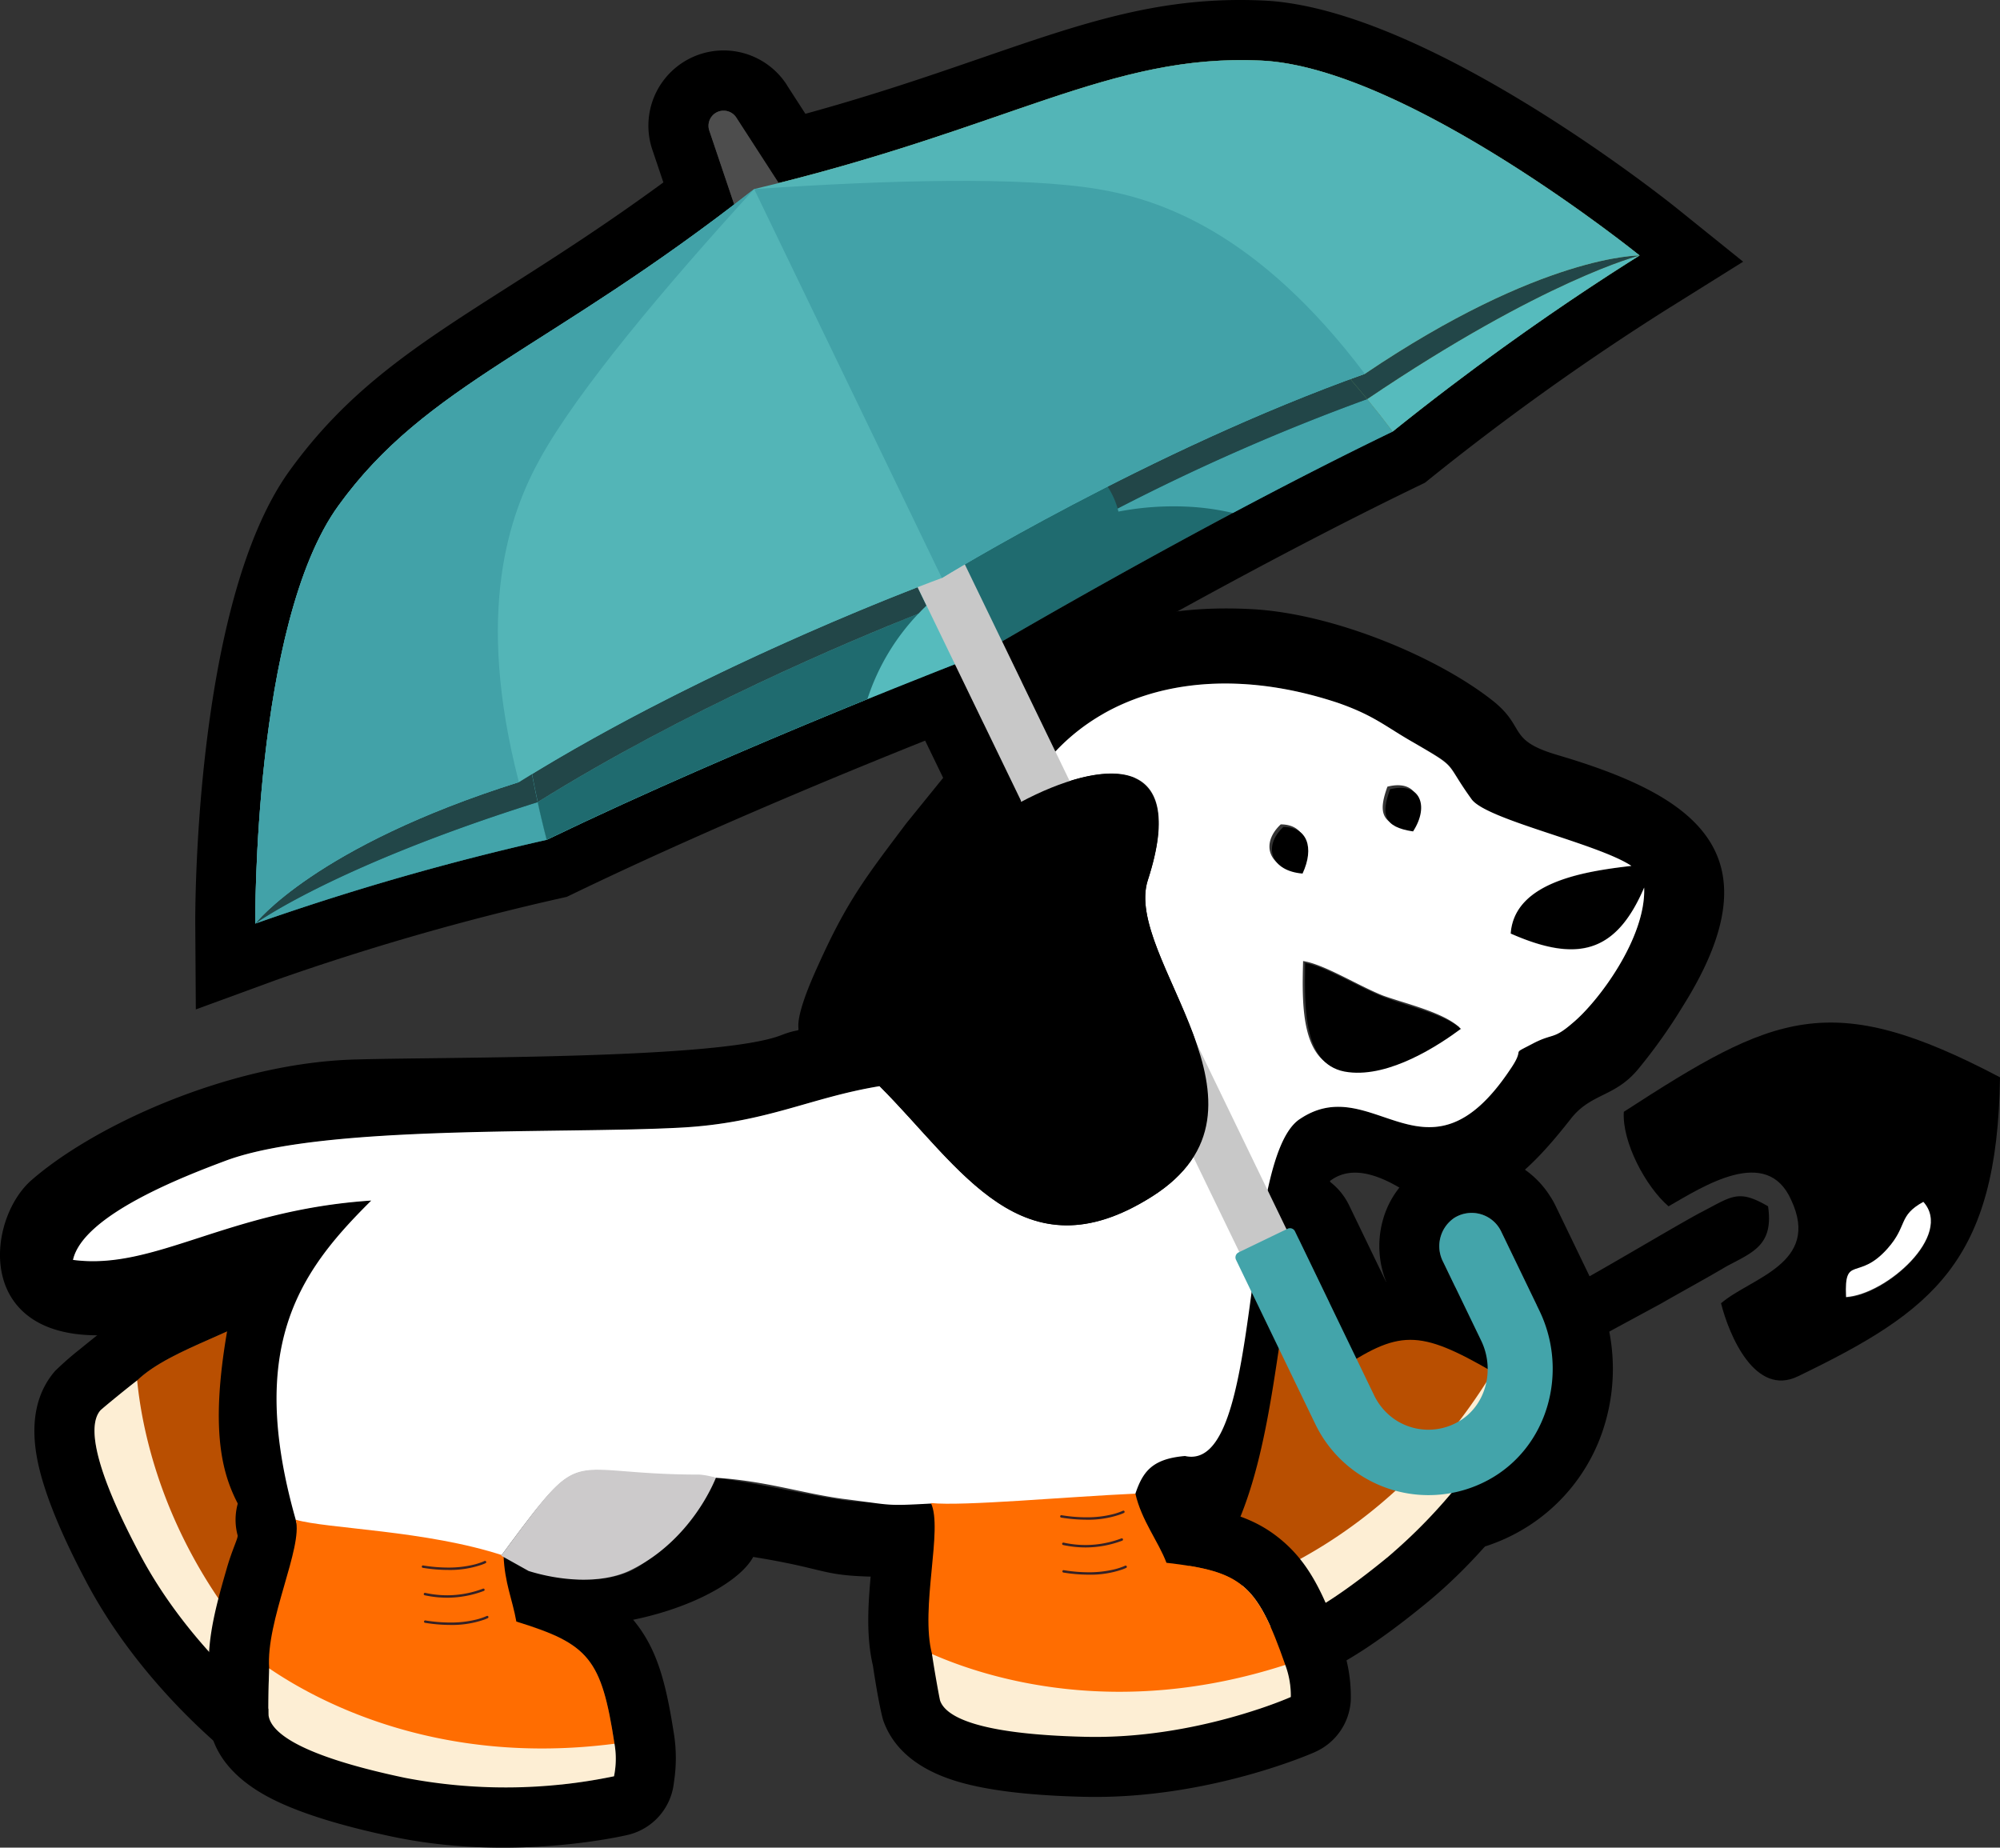 <svg xmlns="http://www.w3.org/2000/svg" width="334.141" height="308.682" viewBox="0 0 334.141 308.682">
  <rect x="0" y="0" width="334.141" height="308.682" fill="#333333" stroke="none"/>
  <g id="Dog_Autumn" transform="translate(-877.002 -490.659)">
    <g id="Layer_x0020_1" transform="translate(877 490.659)">
      <path id="Path_1951" data-name="Path 1951" d="M437.13,199.964a16,16,0,0,1,.785,1.4l6.4,13.258A32.353,32.353,0,0,1,446.167,238a30.448,30.448,0,0,1-14.706,18.114,31.108,31.108,0,0,1-8.255,3.047,30.723,30.723,0,0,1-8.712.6,31.248,31.248,0,0,1-15.215-5.318,30.853,30.853,0,0,1-10.5-12.146l-13.253-27.459a10.872,10.872,0,0,1-1.092-4.7l-41.8-86.4c-5.453,2.18-12.184,4.913-19.273,7.892-12.092,5.083-26.219,11.27-39.579,17.717l-1.009.488-1.153.26a425.209,425.209,0,0,0-47.432,13.64l-13.4,4.908-.094-14.308c0-.153-.451-53.235,15.738-75.668,9.956-13.794,21.393-21.082,36.86-30.935,7.4-4.716,15.814-10.076,25.61-17.256l-1.849-5.479a12.567,12.567,0,0,1,22.488-10.792l-.011.006,3.1,4.8c11.525-3.162,21.061-6.45,29.453-9.344C359.378,3.712,372.163-.7,389.19.092c27.7,1.284,68.98,34.668,69.1,34.764L469.3,43.721l-11.995,7.5-.082.042a426.99,426.99,0,0,0-40.183,28.664l-.9.723-1.03.5c-13.013,6.281-26.654,13.5-38.31,19.888-7.045,3.86-13.269,7.361-18.2,10.169l41.748,86.293a10.962,10.962,0,0,1,3.114,3.86l6.357,13.171a16.149,16.149,0,0,1-.793-10.386,15.221,15.221,0,0,1,6.758-9.209,16.08,16.08,0,0,1,1.415-.791,15.491,15.491,0,0,1,19.925,5.828Zm-8.26,5.771a5.47,5.47,0,0,0-7.808-2.273,5.7,5.7,0,0,0-1.906,7.323l6.377,13.209c2.333,4.838.822,10.9-3.852,13.548a10.031,10.031,0,0,1-10.535-.362,10.37,10.37,0,0,1-3.584-4.231l-13.139-27.227a.928.928,0,0,0-1.242-.434l-.173.084-47.519-98.216c10.157-5.9,38.694-22.238,65.258-35.06A437.164,437.164,0,0,1,452,42.682S413.116,11.25,388.757,10.121C364.283,8.988,347.8,20.641,308.163,30.587L301.084,19.64a2.525,2.525,0,0,0-4.513,2.178l4.166,12.351c-32.445,24.844-51.825,30.5-66.163,50.366C220.3,104.307,220.723,154.3,220.723,154.3a437.285,437.285,0,0,1,48.691-13.994c26.685-12.88,57.386-25.113,68.2-29.339l47.513,98.205-.119.057a.93.93,0,0,0-.434,1.243l13.253,27.459A20.993,20.993,0,0,0,426.7,247.27c9.985-5.391,13.495-18.059,8.565-28.277Zm-12.329,23.2,0-.006-.009,0Z" transform="translate(-178.069 0)" fill-rule="evenodd"/>
      <path id="Path_1952" data-name="Path 1952" d="M1168.779,1433.484c1.665,1.471,5.839,4.868,6.116,5.026,2.333,1.333,8.06.45,22.343-11.27a88.726,88.726,0,0,0,21.658-27.408,14.556,14.556,0,0,0-4.191-3.464c-12.4-7.167-15.646-7.128-26.179.014-3.327-1.821-6.229-2.5-9.921-5.226-11.369,7.362-22.034,20.293-26.419,23.323C1156.55,1416.385,1162.237,1428.985,1168.779,1433.484Zm-3.157,10.456c-1.041-.856-2.16-1.79-3-2.521-4.631-3.346-8.173-8.373-11.4-12.952-1.845-2.62-2.572-4.577-3.044-4.783a10.041,10.041,0,0,1-1.691-17.465,77.419,77.419,0,0,0,5.727-5.445c5.472-5.453,12.705-12.661,20.685-17.878a10.041,10.041,0,0,1,11.687.2,18.412,18.412,0,0,0,3.227,1.873c4.577-2.647,8.461-3.979,13.106-3.987,5.894-.009,11.075,2.217,18.824,6.7l0,.009a25.247,25.247,0,0,1,6.433,5.211,10.054,10.054,0,0,1,1.813,11.222c-.025.051-8.32,17.7-24.37,30.87-7.933,6.509-13.766,10.129-18.053,11.985-7.068,3.059-12.106,2.274-15.619.268C1169.37,1446.919,1167.435,1445.429,1165.622,1443.94Z" transform="translate(-965.308 -1167.163)" fill-rule="evenodd"/>
      <path id="Path_1953" data-name="Path 1953" d="M1206.98,1469.228c4.385-3.028,15.049-15.961,26.419-23.323,3.693,2.728,6.594,3.4,9.921,5.226,10.535-7.141,13.78-7.182,26.179-.014.932,14.529-25.343,36.876-39.008,40.061-1.271.3-5.84-2.2-6.918-2.947C1217.033,1483.733,1211.344,1471.133,1206.98,1469.228Z" transform="translate(-1020.102 -1221.911)" fill="#b94f01" fill-rule="evenodd"/>
      <path id="Path_1954" data-name="Path 1954" d="M1360.076,1480.37c-15.483,25.4-36.622,34.281-45.926,37.114,1.664,1.472,5.839,4.871,6.114,5.027,2.333,1.335,8.062.451,22.345-11.27a88.727,88.727,0,0,0,21.658-27.408,14.554,14.554,0,0,0-4.191-3.464Z" transform="translate(-1110.679 -1251.164)" fill="#fdeed4" fill-rule="evenodd"/>
      <path id="Path_1955" data-name="Path 1955" d="M77.393,1422.076a14.544,14.544,0,0,0,4.222-3.423c9.472-10.742,10.073-13.932,5.153-25.668,2.439-2.9,3.676-5.614,7.079-8.7-4.975-12.6-15.548-25.6-17.654-30.5-2.727,3.9-16.2,6.994-21.9,12.518-1.771,1.341-5.927,4.763-6.136,5-1.767,2.025-2.031,7.814,6.641,24.13S77.393,1422.076,77.393,1422.076Zm-32.722-60.943c1.232-1,2.459-1.994,3.208-2.578,4.2-3.81,9.739-6.254,14.788-8.479,2.7-1.19,4.636-1.528,5.187-1.918a10.061,10.061,0,0,1,17.582,1.658,72.5,72.5,0,0,0,4.19,6.689c4.335,6.546,10.081,15.217,13.582,24.087l-.036.014a10.026,10.026,0,0,1-2.6,11.117,18.317,18.317,0,0,0-2.445,2.768c1.7,5.026,2.243,9.1,1.333,13.667-1.112,5.579-4.207,10.141-9.892,16.639l-.245.305a25.866,25.866,0,0,1-6.54,5.442,10.04,10.04,0,0,1-11.369-.406c-.046-.034-15.8-11.711-25.508-29.981-4.806-9.044-7.2-15.477-8.18-20.06-1.6-7.512.187-12.318,2.877-15.4a53.926,53.926,0,0,1,4.067-3.567Z" transform="translate(-31.373 -1135.676)" fill-rule="evenodd"/>
      <path id="Path_1956" data-name="Path 1956" d="M146.693,1408.72c2.1,4.9,12.679,17.9,17.654,30.5-3.4,3.083-4.64,5.794-7.08,8.7,4.922,11.736,4.323,14.926-5.151,25.668-14.427-1.954-31.152-32.121-31.577-46.146-.04-1.305,3.313-5.291,4.253-6.2C130.49,1415.714,143.967,1412.622,146.693,1408.72Z" transform="translate(-101.873 -1190.608)" fill="#b94f01" fill-rule="evenodd"/>
      <path id="Path_1957" data-name="Path 1957" d="M136.429,1541.916c-21.851-20.191-26.383-42.667-27.324-52.346-1.771,1.341-5.927,4.762-6.136,5-1.767,2.025-2.031,7.814,6.641,24.129s22.6,26.638,22.6,26.638A14.537,14.537,0,0,0,136.429,1541.916Z" transform="translate(-86.187 -1258.94)" fill="#fdeed4" fill-rule="evenodd"/>
      <path id="Path_1958" data-name="Path 1958" d="M337.664,1545.343a25.994,25.994,0,0,0,2.386,3.4,17.739,17.739,0,0,0,3.208,3.049,11.315,11.315,0,0,0,1.047.675c.266.148.437.227.506.263a.2.2,0,0,1-.181.362c-.06-.031-.249-.118-.525-.272a16.338,16.338,0,0,1-4.366-3.818,26.356,26.356,0,0,1-2.423-3.453.2.2,0,0,1,.348-.207Z" transform="translate(-285.063 -1305.994)" fill="#352125" fill-rule="evenodd"/>
      <path id="Path_1959" data-name="Path 1959" d="M293.694,1585.216a25.751,25.751,0,0,0,2.386,3.4,17.746,17.746,0,0,0,3.208,3.049,11.236,11.236,0,0,0,1.047.675c.266.15.435.229.506.263a.2.2,0,0,1-.181.364c-.06-.031-.249-.118-.525-.274a16.318,16.318,0,0,1-4.366-3.816,26.412,26.412,0,0,1-2.423-3.454.2.2,0,1,1,.348-.206Z" transform="translate(-247.901 -1339.693)" fill="#352125" fill-rule="evenodd"/>
      <path id="Path_1960" data-name="Path 1960" d="M316.369,1565.976a17.5,17.5,0,0,0,2.047,3.07,16.941,16.941,0,0,0,4.687,3.881.2.2,0,1,1-.2.352,17.348,17.348,0,0,1-4.8-3.973,17.9,17.9,0,0,1-2.095-3.142.2.2,0,0,1,.085-.274A.2.2,0,0,1,316.369,1565.976Z" transform="translate(-267.062 -1323.424)" fill="#352125" fill-rule="evenodd"/>
      <path id="Path_1961" data-name="Path 1961" d="M292.812,1622.384c-2.169-14.158-4.231-16.663-16.393-20.411-.663-3.733-1.951-6.419-2.134-11.009-12.857-4.259-29.619-4.484-34.725-6.007,1.246,4.594-5.021,16.917-4.437,24.833-.105,2.22-.144,7.6-.094,7.917.42,2.654,4.694,6.569,22.774,10.374a88.719,88.719,0,0,0,34.931-.26A14.555,14.555,0,0,0,292.812,1622.384Zm-67.82-8.516c.017-1.4.042-2.818.073-3.812-.3-5.61,1.426-11.606,3-17.061.879-3.049,1.89-5,1.782-5.4l.011,0a10.055,10.055,0,0,1,12.575-12.269,74.451,74.451,0,0,0,7.813,1.064c7.8.868,18.126,2.021,27.188,5.022l-.006.022a10.041,10.041,0,0,1,6.89,9.143,18.524,18.524,0,0,0,.582,3.692c4.921,1.914,8.384,4.108,11.293,7.719,3.657,4.541,5.174,9.9,6.518,18.55l.016.082a25.91,25.91,0,0,1,.017,8.206,10.06,10.06,0,0,1-7.726,8.793c-.054.012-18.956,4.574-39.259.3-10.078-2.121-16.544-4.4-20.645-6.563-6.812-3.6-9.358-8.045-9.994-12.07l.006,0-.006-.039C225.015,1618.6,224.966,1616.183,224.992,1613.869Z" transform="translate(-190.149 -1331.058)" fill-rule="evenodd"/>
      <path id="Path_1962" data-name="Path 1962" d="M948.492,1551.13c1.008.107,4.1-.121,7.91-.4,7.755-.568,18.028-1.322,27.6-.014a10.047,10.047,0,0,1,8.5,7.948,18.9,18.9,0,0,0,1.191,3.29c5.179.978,8.983,2.5,12.507,5.524,4.428,3.795,6.9,8.815,9.826,17.147a25.806,25.806,0,0,1,1.55,9.486,10.046,10.046,0,0,1-5.981,8.608l0,.006c-.051.023-17.785,7.96-38.54,7.477-10.355-.24-17.127-1.288-21.527-2.658-7.356-2.29-10.677-6.206-12.044-10.056-.221-.624-.722-3.018-1.121-5.315-.2-1.178-.433-2.587-.618-3.861-1.3-5.5-.706-11.614-.167-17.185.308-3.191,1.006-5.207.8-5.642a10.048,10.048,0,0,1,10.109-14.356Zm38.289,19.97c12.642,1.457,15.13,3.544,19.854,17.064a14.551,14.551,0,0,1,.918,5.359s-15.822,7.083-34.293,6.653-23.39-3.5-24.288-6.031c-.107-.3-1.056-5.6-1.356-7.8-2.025-7.675,1.881-20.938-.186-25.227,5.3.564,21.818-2.285,35.238-.452,1.02,4.478,2.779,6.884,4.114,10.432Z" transform="translate(-791.899 -1310.008)" fill-rule="evenodd"/>
      <path id="Path_1963" data-name="Path 1963" d="M252.176,774.9l3.521,10.03c1.387-1.28,18.567-10.457,21.874-12.27,3.522-2.028,7.469-4.162,10.885-6.188,4.374-2.347,7.9-3.522,6.935-10.031-5.122-2.987-6.082-1.6-11.524,1.175C275.865,761.993,257.939,773.091,252.176,774.9Zm-13.063-17.84c10.669-.214,17.545-7.876,23.413-15.345,3.307-4.162,7.255-3.521,11.1-8.11A90.34,90.34,0,0,0,281.2,722.94c16.113-25.716,1.708-35.213-21.127-41.936-8.217-2.454-5.122-4.481-10.457-8.856-9.177-7.362-26.676-14.724-40.44-15.472-26.143-1.387-39.161,9.818-49.084,25.076l-8.643,10.669c-6.83,9.07-9.925,13.018-14.726,23.689-6.723,14.618-.107,9.391-6.189,11.738-10.35,4.055-55.7,3.628-70.745,4.055-20.808.426-43.749,10.776-54.525,20.167C-3.059,759.325-4.766,783.014,25,777.038l10.885-2.775c2.24-.319,1.387-.212,2.561.32-6.379,33.118,5.335,31.732,6.794,43.854-5.976,11.312,1.849,30.625,18.815,35.108,18.993,5.015,47.056,1.174,33.824-20.594-3.521-4.589-6.189-5.442-9.6-6.509,18.033,1.815,34.358-5.442,37.56-11.417,15.152,2.454,9.923,3.521,27.636,3.307l.427,8.643c2.24,8.11-2.028,17.714,20.487,23.049,15.045,3.628,26.462.533,32.225-4.269,9.284-7.9,2.775-25.609-10.671-29.45h0l.107.107c1.387-5.015,3.51-3.258,10.767-7.1,11.783-27.272,3.066-75.747,32.3-52.249Zm-31.494,4.894c-1.042,20.151-3.7,30.2-10.558,35.51-7.469.641-6.881,5.284-8.8,12.007a134.156,134.156,0,0,0-4.269,16.859h7.789c-.96,2.24-1.494,2.027-4.374,3.628-2.242,1.281-1.815,5.442-3.841,6.829-3.522,2.668-7.15.746-9.39,4.374-10.457-5.761-6.4-13.444-9.923-36.706-7.9.427-14.833,2.24-23.368,1.067-6.936-.96-17.284-3.628-25.607-4.162l.35,2.3c-2.24,5.335-4.727,11.038-10.275,13.706-4.908,2.24-11.524,1.6-16.753,0l-4.589-2.561c-2.988,3.841-6.723,5.761-8.215,10.883l-20.061-4.481c-13.724-41.137-5.387-33.714,6.3-65.73-24.115,1.494-36.171,11.631-49.83,9.923,1.708-7.576,18.779-14.085,25.716-16.646,16.432-5.975,55.166-4.267,75.653-5.441,14.405-.748,21.767-5.017,33.4-6.936,13.552,13.551,23.8,32.118,45.455,18.46,23.582-14.833-4.908-40.014-.639-52.925,6.936-21.554-7.789-20.167-21.233-13.018,8.322-17.287,29.023-24.542,53.031-16.539,6.083,2.134,7.9,3.948,12.592,6.616,7.788,4.374,5.013,2.987,9.709,9.5,2.561,3.416,21.126,7.362,26.676,11.1-7.15.853-19.634,2.561-20.167,11.31,11.1,4.8,17.606,3.307,22.3-7.683.32,8.322-7.789,19.1-11.95,22.621-3.2,2.775-3.2,1.6-6.4,3.309-4.589,2.454-1.175.319-4.055,4.481-13.978,20.914-22.941-.107-35.213,8.324-8.7,5.9-13.854,26.912-9.451,20.026Z" transform="translate(0 -554.905)" fill-rule="evenodd"/>
      <path id="Path_1964" data-name="Path 1964" d="M291.547,802.236c-7.576-.853-7.469-10.457-7.255-18.247,3.521.534,9.07,4.055,13.337,5.763,3.841,1.387,10.031,2.775,12.8,5.334-3.841,2.775-11.843,8.11-18.779,7.257h0Zm-10.99-41.081c3.948,0,5.122,3.414,3.2,7.789C278.636,768.517,277.035,764.464,280.557,761.155Zm17.819-6.3c5.015-1.28,6.509,2.775,3.841,7.042C297.2,761.155,296.882,759.022,298.376,754.86Zm-178.3,134.233,4.694,17.606c.96,7.79,5.442,6.83,14.726,8.965,26.248,5.975,20.38-24.221.319-13.978,1.494-5.23,7.576-14.726,10.671-18.567,14.3-19.313,9.923-13.075,33.292-13.075l2.418.276c8.322.533,14.227,2.556,21.164,3.516,8.536,1.068,6.9,1.219,14.794.791,13.2,7.611,7.933,29.086,18.5,34.849,33.612,9.5,32.332-21.449,9.925-14.833a134.433,134.433,0,0,1,4.267-16.859c2.028-6.723,2.242-10.457,9.711-11.1,13.167,2.99,9.065-49.244,19.1-56.234,12.272-8.429,21.235,12.592,35.213-8.322,2.88-4.162-.427-2.134,4.053-4.481,3.2-1.6,3.2-.534,6.4-3.309,4.269-3.521,12.272-14.192,11.951-22.621-4.694,10.99-11.2,12.591-22.3,7.683.639-8.856,13.017-10.457,20.167-11.31-5.656-3.736-24.115-7.684-26.676-11.1-4.7-6.509-2.028-5.015-9.711-9.5-4.694-2.668-6.509-4.482-12.591-6.616-24.008-8-44.6-.748-53.031,16.539,13.551-7.148,28.277-8.644,21.233,13.018-4.269,12.911,24.115,37.986.639,52.924-21.554,13.659-31.9-4.908-45.455-18.459-11.738,1.92-18.993,6.189-33.4,6.935-20.487,1.067-59.221-.533-75.653,5.442-6.83,2.561-24.008,9.07-25.716,16.646C92.437,835.741,104.5,825.6,128.61,824c-13.23,13.125-23.262,27.21-8.536,65.409h0v-.321Z" transform="translate(-66.581 -623.424)" fill="#fff" fill-rule="evenodd"/>
      <path id="Path_1965" data-name="Path 1965" d="M1789.233,1149.248c-.321-7.043,2.134-2.561,6.936-8,3.307-3.841,1.706-5.549,5.975-7.789,5.015,5.549-6.188,15.472-12.911,15.9h0Zm-20.914.96c1.387,5.547,5.763,15.791,12.911,12.27,22.515-10.883,33.292-19.1,33.719-49.937-28.383-14.938-37.667-10.562-62.848,5.763-.32,5.015,3.628,12.484,7.469,15.791,5.763-3.307,16.432-10.244,20.487-1.067,5.015,10.671-6.828,13.018-11.736,17.287h0Z" transform="translate(-1480.806 -932.555)" fill-rule="evenodd"/>
      <path id="Path_1966" data-name="Path 1966" d="M1434.289,1050.207c-2.775-2.559-8.963-3.84-12.8-5.334-4.267-1.6-9.923-5.229-13.337-5.763-.107,7.789-.321,17.394,7.255,18.247,6.935.853,15.045-4.482,18.779-7.255h0Z" transform="translate(-1190.098 -878.225)" fill-rule="evenodd"/>
      <path id="Path_1967" data-name="Path 1967" d="M1991.872,1312.759c6.723-.427,17.926-10.35,12.911-15.9-4.269,2.347-2.561,3.948-5.975,7.79-4.91,5.549-7.257.96-6.937,8h0Z" transform="translate(-1683.445 -1096.067)" fill="#fff" fill-rule="evenodd"/>
      <path id="Path_1968" data-name="Path 1968" d="M1374.425,892.32c-3.521,3.307-2.027,7.362,3.2,7.789C1379.654,895.734,1378.374,892.32,1374.425,892.32Z" transform="translate(-1160.005 -754.162)" fill-rule="evenodd"/>
      <path id="Path_1969" data-name="Path 1969" d="M1495.692,850.349c-1.492,4.162-1.172,6.3,3.843,7.042C1502.308,853.123,1500.709,849.068,1495.692,850.349Z" transform="translate(-1263.452 -718.486)" fill-rule="evenodd"/>
      <path id="Path_1970" data-name="Path 1970" d="M358.818,86.417c42.628-10.144,59.388-22.638,84.689-21.466,24.359,1.129,63.239,32.561,63.239,32.561a437.058,437.058,0,0,0-41.25,29.413c-33.028,15.941-69.116,37.319-69.116,37.319s-39.187,14.955-72.216,30.9a437.283,437.283,0,0,0-48.691,13.994s-.418-50,13.851-69.768c14.822-20.538,35.032-25.886,69.494-52.949Z" transform="translate(-232.819 -54.83)" fill="#1f6b6f" fill-rule="evenodd"/>
      <path id="Path_1971" data-name="Path 1971" d="M275.48,518.259Zm0,0c.077-.057,13.188-9.584,47.174-20.287,0,0,.006,0,.011-.008q.68,3.107,1.506,6.3A437.211,437.211,0,0,0,275.48,518.259Zm144.2-68.843c-.04-.167-.082-.336-.132-.5a356.405,356.405,0,0,1,41.7-18.279v0q2.141,2.617,4.258,5.421c-8.93,4.312-18.089,9.02-26.693,13.6a42.665,42.665,0,0,0-6.538-.992,48.835,48.835,0,0,0-12.591.76Z" transform="translate(-232.826 -363.955)" fill="#43a4aa" fill-rule="evenodd"/>
      <path id="Path_1972" data-name="Path 1972" d="M275.48,413.7Zm2.265-33c1.867-13.466,5.269-27.888,11.46-36.6C283.014,352.818,279.612,367.24,277.745,380.706Zm11.586-36.771c11.347-15.721,25.847-22.54,47.485-37.015C315.18,321.395,300.677,328.214,289.331,343.935Z" transform="translate(-232.826 -259.399)" fill="#b3ab89" fill-rule="evenodd"/>
      <path id="Path_1973" data-name="Path 1973" d="M275.48,500.054h0c.062-.081,10.058-12.927,44.04-23.632q1.089-.678,2.186-1.349.439,2.315.958,4.685l-.011.008C288.668,490.47,275.557,500,275.48,500.054Zm144.071-69.348a13.763,13.763,0,0,0-1.671-3.665,380.5,380.5,0,0,1,40.539-17.951q1.41,1.63,2.81,3.341l.016-.006A356.411,356.411,0,0,0,419.551,430.706Z" transform="translate(-232.826 -345.75)" fill="#224648" fill-rule="evenodd"/>
      <path id="Path_1974" data-name="Path 1974" d="M596.736,204.01,634.3,281.837s-39.187,14.955-72.216,30.9c-7.413-28.64-5.843-52.325-1.071-63.759C564.882,239.706,581.628,220.572,596.736,204.01Z" transform="translate(-470.737 -172.423)" fill="#56bbbd" fill-rule="evenodd"/>
      <path id="Path_1975" data-name="Path 1975" d="M813.78,86.417c42.628-10.144,59.388-22.638,84.689-21.466,24.359,1.129,63.239,32.561,63.239,32.561a437.049,437.049,0,0,0-41.25,29.413c-17.81-23.621-37.329-37.127-49.25-40.5C861.543,83.684,836.145,84.893,813.78,86.417Z" transform="translate(-687.781 -54.83)" fill="#768c54" fill-rule="evenodd"/>
      <path id="Path_1976" data-name="Path 1976" d="M576.5,700.007q-.829-3.2-1.506-6.3-.52-2.371-.958-4.685l.012-.006q.439,2.313.957,4.684c24.638-15.358,51.964-26.858,63.587-31.468a37.31,37.31,0,0,0-8.517,14.272C615.672,682.358,595.111,691.027,576.5,700.007Z" transform="translate(-485.16 -559.697)" fill="#1f6b6f" fill-rule="evenodd"/>
      <path id="Path_1977" data-name="Path 1977" d="M1479.539,305.083q-2.116-2.8-4.26-5.419c29.614-20.009,45.508-23.994,45.508-23.994h0s-3.23,1.973-8.526,5.492C1504.547,286.288,1492.443,294.7,1479.539,305.083Z" transform="translate(-1246.861 -232.988)" fill="#56bbbd" fill-rule="evenodd"/>
      <path id="Path_1978" data-name="Path 1978" d="M575.077,669.526q-.52-2.369-.957-4.684c25.491-15.55,54.02-27.183,64.409-31.212l1.482,3.072q-.7.671-1.347,1.356C627.041,642.667,599.715,654.168,575.077,669.526Z" transform="translate(-485.228 -535.525)" fill="#224648" fill-rule="evenodd"/>
      <path id="Path_1979" data-name="Path 1979" d="M1459.84,412.4q-1.4-1.712-2.81-3.341l.017-.006q1.407,1.63,2.809,3.343v0Z" transform="translate(-1231.437 -345.717)" fill="#4a6130" fill-rule="evenodd"/>
      <path id="Path_1980" data-name="Path 1980" d="M1399.253,78.178c-.156-.09-.316-.18-.472-.271h0l.472.271Zm-5.77-3.165c-9.287-4.854-18.993-8.7-27.173-9.313h0c8.18.605,17.886,4.461,27.173,9.313Z" transform="translate(-1154.763 -55.527)" fill="#83845b" fill-rule="evenodd"/>
      <path id="Path_1981" data-name="Path 1981" d="M1577.014,149.033c-.012-.008-.051-.039-.113-.088a254.063,254.063,0,0,0-29.32-19.939h0a253.262,253.262,0,0,1,29.433,20.029Zm-29.906-20.3c-1.743-.991-3.511-1.96-5.3-2.894h0c1.787.934,3.555,1.9,5.3,2.894Z" transform="translate(-1303.09 -106.356)" fill="#807f56" fill-rule="evenodd"/>
      <path id="Path_1982" data-name="Path 1982" d="M1459.949,299.662h0q-1.4-1.714-2.809-3.341c.807-.3,1.609-.587,2.415-.873v0c29.614-20.006,45.9-19.776,45.9-19.776S1489.563,279.655,1459.949,299.662Z" transform="translate(-1231.53 -232.987)" fill="#224648" fill-rule="evenodd"/>
      <path id="Path_1983" data-name="Path 1983" d="M1038.395,681a20.012,20.012,0,0,1-5.114-1.068,19.761,19.761,0,0,1-11.357-10.13L948.4,517.827a4.378,4.378,0,0,1,7.885-3.8L1029.81,666a11.13,11.13,0,0,0,20.047-9.675l-6.74-13.967a4.377,4.377,0,0,1,7.884-3.8l6.741,13.964A19.9,19.9,0,0,1,1038.395,681Z" transform="translate(-801.187 -432.342)" fill="#c8c8c8" fill-rule="evenodd"/>
      <path id="Path_1984" data-name="Path 1984" d="M1377.509,1311.886a5.469,5.469,0,0,0-7.808-2.273,5.7,5.7,0,0,0-1.9,7.323l6.376,13.209c2.335,4.838.822,10.9-3.851,13.548a10.031,10.031,0,0,1-10.535-.362,10.345,10.345,0,0,1-3.584-4.231l-13.141-27.227a.926.926,0,0,0-1.24-.434l-8.178,3.947a.93.93,0,0,0-.433,1.243l13.253,27.459a20.993,20.993,0,0,0,28.879,9.333c9.983-5.391,13.495-18.059,8.565-28.277Z" transform="translate(-1126.71 -1106.151)" fill="#43a4aa" fill-rule="evenodd"/>
      <path id="Path_1985" data-name="Path 1985" d="M777.7,133.773l-8.03,3.875-5.032-14.918a2.525,2.525,0,0,1,4.513-2.178Z" transform="translate(-646.133 -100.911)" fill="#4d4d4d" fill-rule="evenodd"/>
      <path id="Path_1986" data-name="Path 1986" d="M460.845,117.288c29.614-20.006,45.9-19.776,45.9-19.776S467.866,66.08,443.507,64.951c-25.3-1.172-42.061,11.321-84.69,21.466-34.46,27.063-54.67,32.411-69.492,52.949-14.269,19.772-13.851,69.768-13.851,69.768s9.951-12.894,44.04-23.632c32.35-20.168,70.667-34.106,70.667-34.106S424.929,130.07,460.845,117.288Z" transform="translate(-232.819 -54.83)" fill="#53b5b7" fill-rule="evenodd"/>
      <path id="Path_1987" data-name="Path 1987" d="M358.818,204.01c-34.462,27.063-54.672,32.411-69.494,52.949-14.269,19.772-13.851,69.768-13.851,69.768s9.951-12.894,44.04-23.632c-7.413-28.64-1.573-44.825,3.58-54.121C329.341,237.7,343.71,220.572,358.818,204.01Z" transform="translate(-232.819 -172.423)" fill="#42a2a8" fill-rule="evenodd"/>
      <path id="Path_1988" data-name="Path 1988" d="M813.78,196.521,845.142,261.5s34.748-21.326,70.664-34.106c-17.81-23.622-34.115-29.12-44.6-30.868-12.71-2.118-35.063-1.528-57.428,0Z" transform="translate(-687.781 -164.934)" fill="#42a2a8" fill-rule="evenodd"/>
      <path id="Path_1989" data-name="Path 1989" d="M294.687,1639.86c5.106,1.523,21.868,1.748,34.725,6.007.183,4.589,1.471,7.275,2.134,11.009,12.162,3.748,14.224,6.254,16.393,20.411-10.748,9.819-44.622,3.31-55.658-5.354-1.027-.806-1.935-5.936-2.031-7.24C289.666,1656.777,295.934,1644.454,294.687,1639.86Z" transform="translate(-245.277 -1385.961)" fill="#ff6d01" fill-rule="evenodd"/>
      <path id="Path_1990" data-name="Path 1990" d="M347.517,1812.844c-29.5,3.823-49.656-7.11-57.69-12.594-.105,2.22-.144,7.6-.094,7.916.42,2.654,4.694,6.57,22.774,10.374a88.717,88.717,0,0,0,34.931-.26A14.554,14.554,0,0,0,347.517,1812.844Z" transform="translate(-244.854 -1521.518)" fill="#fdeed4" fill-rule="evenodd"/>
      <path id="Path_1991" data-name="Path 1991" d="M1002.247,1613.29c5.3.563,22.749-1.058,34.161-1.57,1.019,4.478,3.855,8,5.19,11.55,12.642,1.457,15.13,3.544,19.854,17.064-8.77,11.621-43.262,11.425-55.7,4.928-1.157-.605-2.988-5.481-3.321-6.746C1000.408,1630.841,1004.314,1617.579,1002.247,1613.29Z" transform="translate(-846.716 -1362.177)" fill="#ff6d01" fill-rule="evenodd"/>
      <path id="Path_1992" data-name="Path 1992" d="M1064.731,1786.608c-28.306,9.16-50.118,2.1-59.021-1.818.3,2.2,1.25,7.5,1.356,7.8.9,2.533,5.817,5.6,24.29,6.031s34.293-6.653,34.293-6.653A14.554,14.554,0,0,0,1064.731,1786.608Z" transform="translate(-849.995 -1508.451)" fill="#fdeed4" fill-rule="evenodd"/>
      <path id="Path_1993" data-name="Path 1993" d="M455.317,1685.064a26.056,26.056,0,0,0,4.139.348,17.751,17.751,0,0,0,4.4-.506,11.289,11.289,0,0,0,1.189-.37c.286-.108.455-.189.528-.22a.2.2,0,0,1,.266.1.2.2,0,0,1-.1.268c-.062.026-.251.115-.547.226a16.272,16.272,0,0,1-5.729.9,26.342,26.342,0,0,1-4.2-.354.2.2,0,1,1,.065-.4Z" transform="translate(-384.62 -1423.519)" fill="#352125" fill-rule="evenodd"/>
      <path id="Path_1994" data-name="Path 1994" d="M457.727,1744.373a25.876,25.876,0,0,0,4.139.35,17.751,17.751,0,0,0,4.4-.506,10.894,10.894,0,0,0,1.188-.372c.286-.107.455-.187.528-.218a.2.2,0,0,1,.163.37c-.062.028-.251.116-.547.228a16.28,16.28,0,0,1-5.729.9,26.314,26.314,0,0,1-4.2-.354.2.2,0,0,1,.065-.4Z" transform="translate(-386.657 -1473.646)" fill="#352125" fill-rule="evenodd"/>
      <path id="Path_1995" data-name="Path 1995" d="M457.5,1714.88a17.413,17.413,0,0,0,3.668.4,16.961,16.961,0,0,0,5.983-1.107.2.2,0,0,1,.142.379,17.361,17.361,0,0,1-6.125,1.133,17.865,17.865,0,0,1-3.753-.407.2.2,0,1,1,.085-.4Z" transform="translate(-386.454 -1448.755)" fill="#352125" fill-rule="evenodd"/>
      <path id="Path_1996" data-name="Path 1996" d="M1144.179,1630.826a25.9,25.9,0,0,0,4.139.35,17.728,17.728,0,0,0,4.4-.508,11.466,11.466,0,0,0,1.189-.37c.286-.108.455-.187.528-.22a.2.2,0,1,1,.161.372c-.06.026-.249.116-.547.228a16.317,16.317,0,0,1-5.729.9,26.345,26.345,0,0,1-4.2-.355.2.2,0,1,1,.065-.4Z" transform="translate(-966.826 -1377.679)" fill="#352125" fill-rule="evenodd"/>
      <path id="Path_1997" data-name="Path 1997" d="M1146.589,1690.134a25.91,25.91,0,0,0,4.14.35,17.818,17.818,0,0,0,4.4-.508,11.507,11.507,0,0,0,1.189-.37c.286-.108.455-.189.526-.22a.2.2,0,1,1,.163.372c-.062.026-.249.116-.547.228a16.274,16.274,0,0,1-5.727.9,26.344,26.344,0,0,1-4.205-.354.2.2,0,1,1,.065-.4Z" transform="translate(-968.863 -1427.805)" fill="#352125" fill-rule="evenodd"/>
      <path id="Path_1998" data-name="Path 1998" d="M1146.365,1660.641a17.412,17.412,0,0,0,3.67.4,16.924,16.924,0,0,0,5.983-1.107.2.2,0,0,1,.26.119.2.2,0,0,1-.118.26,17.373,17.373,0,0,1-6.125,1.134,17.854,17.854,0,0,1-3.753-.407.2.2,0,0,1,.084-.4Z" transform="translate(-968.666 -1402.914)" fill="#352125" fill-rule="evenodd"/>
      <path id="Path_1999" data-name="Path 1999" d="M907.826,887.18c13.552,13.551,23.8,32.118,45.455,18.46,23.582-14.833-4.908-40.014-.64-52.926,6.936-21.554-7.789-20.167-21.233-13.018l-30.481,25.38C899.35,871.074,900.076,877.863,907.826,887.18Z" transform="translate(-760.86 -705.701)" fill-rule="evenodd"/>
      <path id="Path_2000" data-name="Path 2000" d="M540.8,1600.308l4.588,2.561c5.122,1.6,11.844,2.24,16.753,0,7.469-3.521,12.3-10.24,14.54-15.574a12.744,12.744,0,0,0-2.775-.534c-23.368,0-18.809-5.766-33.106,13.548Z" transform="translate(-457.067 -1340.402)" fill="#cccacb" fill-rule="evenodd"/>
    </g>
  </g>
</svg>
